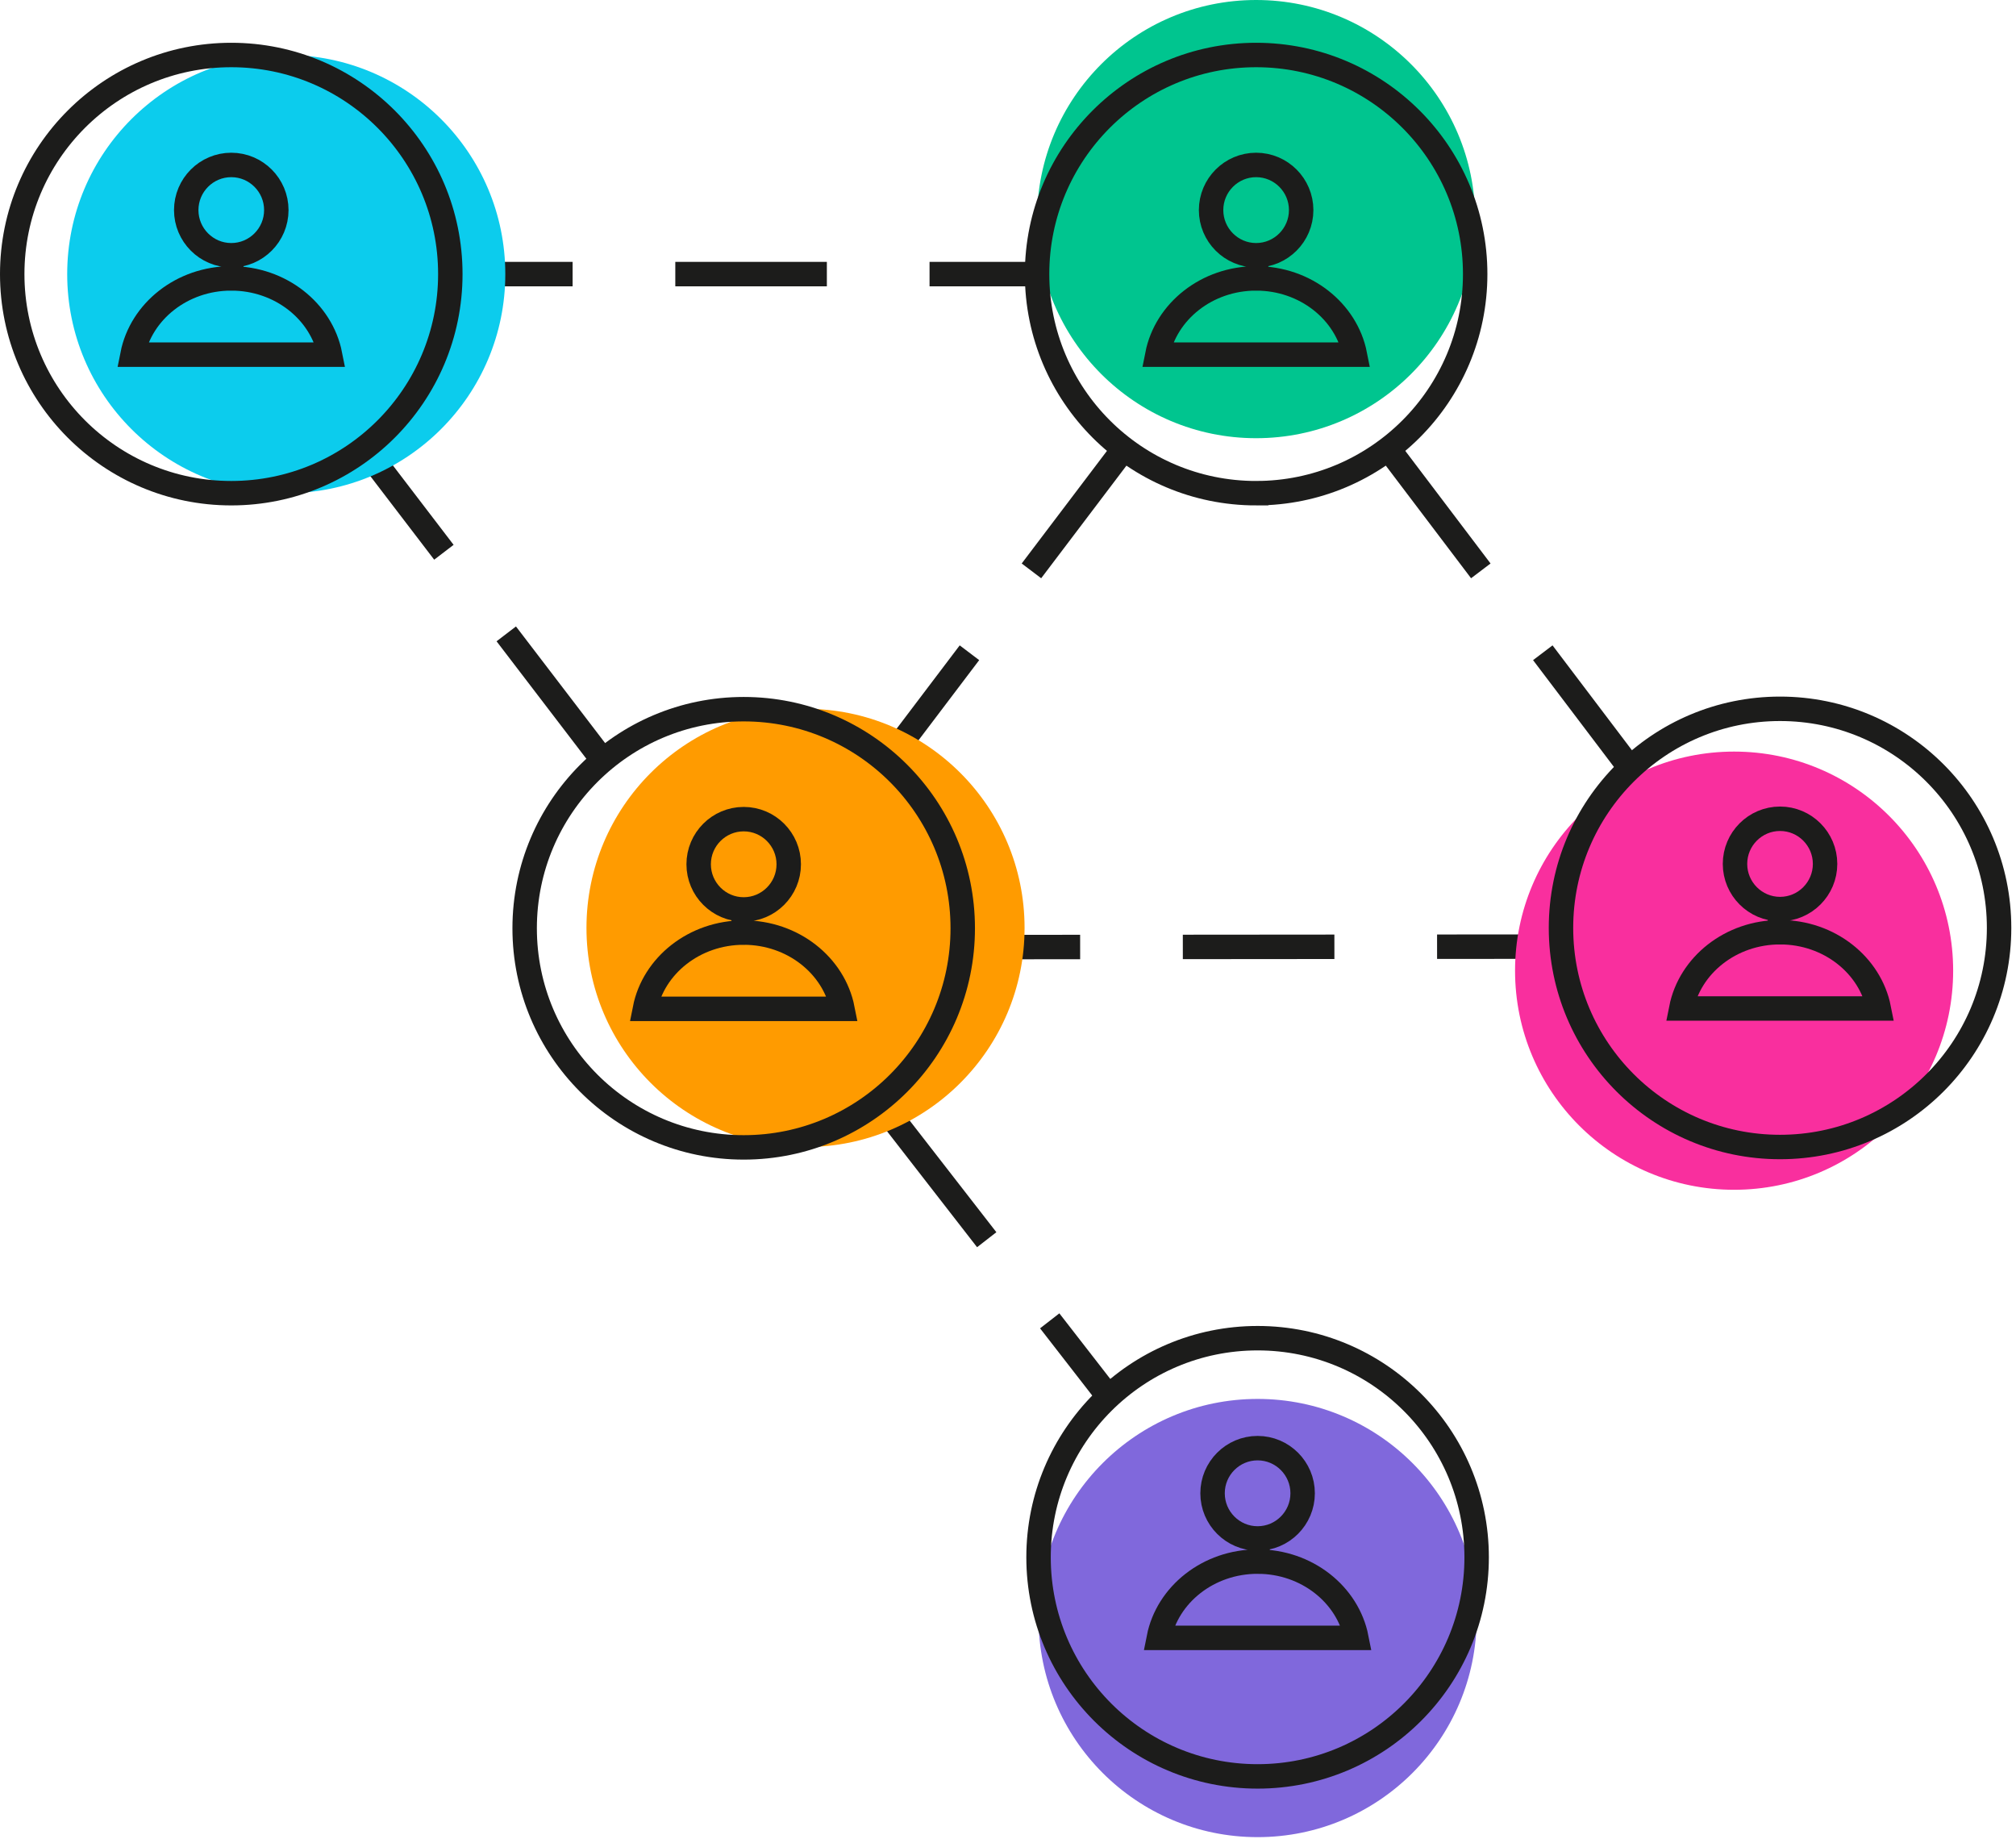 <svg width="330" height="301" viewBox="0 0 330 301" xmlns="http://www.w3.org/2000/svg"><g fill="none" fill-rule="evenodd"><path stroke="#1C1C1B" stroke-width="4" stroke-linecap="square" stroke-dasharray="20.809" d="M154 155l101.519-.083M122 154.917L37.857 44.856M119.795 158.187l85.821-113.331M70.922 44.857H234.32"/><path d="M46.857 80.713c19.803 0 35.856-16.053 35.856-35.856C82.713 25.053 66.66 9 46.857 9 27.053 9 11 25.053 11 44.857c0 19.803 16.053 35.856 35.857 35.856" fill="#0CCCED"/><path d="M37.857 80.713c19.803 0 35.856-16.053 35.856-35.856C73.713 25.053 57.66 9 37.857 9 18.053 9 2 25.053 2 44.857 2 64.66 18.053 80.713 37.857 80.713z" stroke="#1C1C1B" stroke-width="4" stroke-linecap="round"/><path d="M37.857 26.994c4.065 0 7.373 3.314 7.373 7.388s-3.308 7.392-7.373 7.392c-4.067 0-7.373-3.318-7.373-7.392s3.306-7.388 7.373-7.388zM37.856 45.56c-8.057 0-14.77 5.395-16.17 12.483h32.341c-1.4-7.088-8.112-12.482-16.171-12.482z" stroke="#1C1C1B" stroke-width="4" stroke-linecap="round"/><path stroke="#1C1C1B" stroke-width="4" stroke-linecap="square" stroke-dasharray="20.809" d="M122 152l57.756 74.371M291.437 158.187L205.614 44.856"/><path d="M205.615 71.713c19.804 0 35.858-16.053 35.858-35.856C241.473 16.053 225.419 0 205.615 0c-19.802 0-35.855 16.053-35.855 35.857 0 19.803 16.053 35.856 35.855 35.856" fill="#00C58F"/><path d="M205.615 80.713c19.804 0 35.858-16.053 35.858-35.856C241.473 25.053 225.419 9 205.615 9c-19.802 0-35.855 16.053-35.855 35.857 0 19.803 16.053 35.856 35.855 35.856z" stroke="#1C1C1B" stroke-width="4" stroke-linecap="round"/><path d="M205.615 26.994c4.065 0 7.374 3.314 7.374 7.388s-3.31 7.392-7.374 7.392c-4.066 0-7.372-3.318-7.372-7.392s3.306-7.388 7.372-7.388zM205.614 45.56c-8.058 0-14.77 5.395-16.168 12.483h32.34c-1.399-7.088-8.112-12.482-16.172-12.482z" stroke="#1C1C1B" stroke-width="4" stroke-linecap="round"/><path d="M241.713 264.797c0-19.802-16.053-35.857-35.856-35.857-19.804 0-35.857 16.055-35.857 35.857 0 19.803 16.053 35.858 35.857 35.858 19.803 0 35.856-16.055 35.856-35.858z" fill="#8068DC"/><path d="M205.857 290.715c19.803 0 35.856-16.055 35.856-35.858 0-19.802-16.053-35.857-35.856-35.857C186.053 219 170 235.055 170 254.857c0 19.803 16.053 35.858 35.857 35.858z" stroke="#1C1C1B" stroke-width="4" stroke-linecap="round"/><path d="M205.857 236.995c4.065 0 7.373 3.313 7.373 7.387 0 4.076-3.308 7.392-7.373 7.392-4.067 0-7.373-3.316-7.373-7.392 0-4.074 3.306-7.387 7.373-7.387zM205.856 255.56c-8.057 0-14.77 5.396-16.17 12.483h32.341c-1.4-7.087-8.112-12.482-16.171-12.482z" stroke="#1C1C1B" stroke-width="4" stroke-linecap="round"/><g><path d="M283.856 194.713c-19.804 0-35.856-16.053-35.856-35.856C248 139.053 264.052 123 283.856 123c19.804 0 35.856 16.053 35.856 35.857 0 19.803-16.052 35.856-35.856 35.856" fill="#F92F9E"/><path d="M291.375 187.713c-19.804 0-35.856-16.053-35.856-35.856 0-19.804 16.052-35.857 35.856-35.857 19.804 0 35.856 16.053 35.856 35.857 0 19.803-16.052 35.856-35.856 35.856z" stroke="#1C1C1B" stroke-width="4" stroke-linecap="round"/><path d="M291.375 133.994c-4.065 0-7.372 3.314-7.372 7.388s3.307 7.392 7.372 7.392c4.067 0 7.372-3.318 7.372-7.392s-3.305-7.388-7.372-7.388zM291.376 152.56c8.058 0 14.77 5.395 16.17 12.483h-32.343c1.401-7.088 8.113-12.482 16.173-12.482z" stroke="#1C1C1B" stroke-width="4" stroke-linecap="round"/></g><g><path d="M96 151.857C96 132.055 112.052 116 131.856 116c19.804 0 35.856 16.055 35.856 35.857 0 19.803-16.052 35.858-35.856 35.858-19.804 0-35.856-16.055-35.856-35.858z" fill="#FF9B00"/><path d="M121.736 187.775c19.804 0 35.856-16.055 35.856-35.857 0-19.803-16.052-35.858-35.856-35.858-19.804 0-35.855 16.055-35.855 35.858 0 19.802 16.051 35.857 35.855 35.857z" stroke="#1C1C1B" stroke-width="4" stroke-linecap="round"/><path d="M121.736 134.056c-4.064 0-7.372 3.312-7.372 7.386 0 4.076 3.308 7.392 7.372 7.392 4.068 0 7.373-3.316 7.373-7.392 0-4.074-3.305-7.386-7.373-7.386zM121.738 152.62c8.057 0 14.77 5.396 16.17 12.483h-32.343c1.401-7.087 8.112-12.482 16.173-12.482z" stroke="#1C1C1B" stroke-width="4" stroke-linecap="round"/></g></g></svg>
